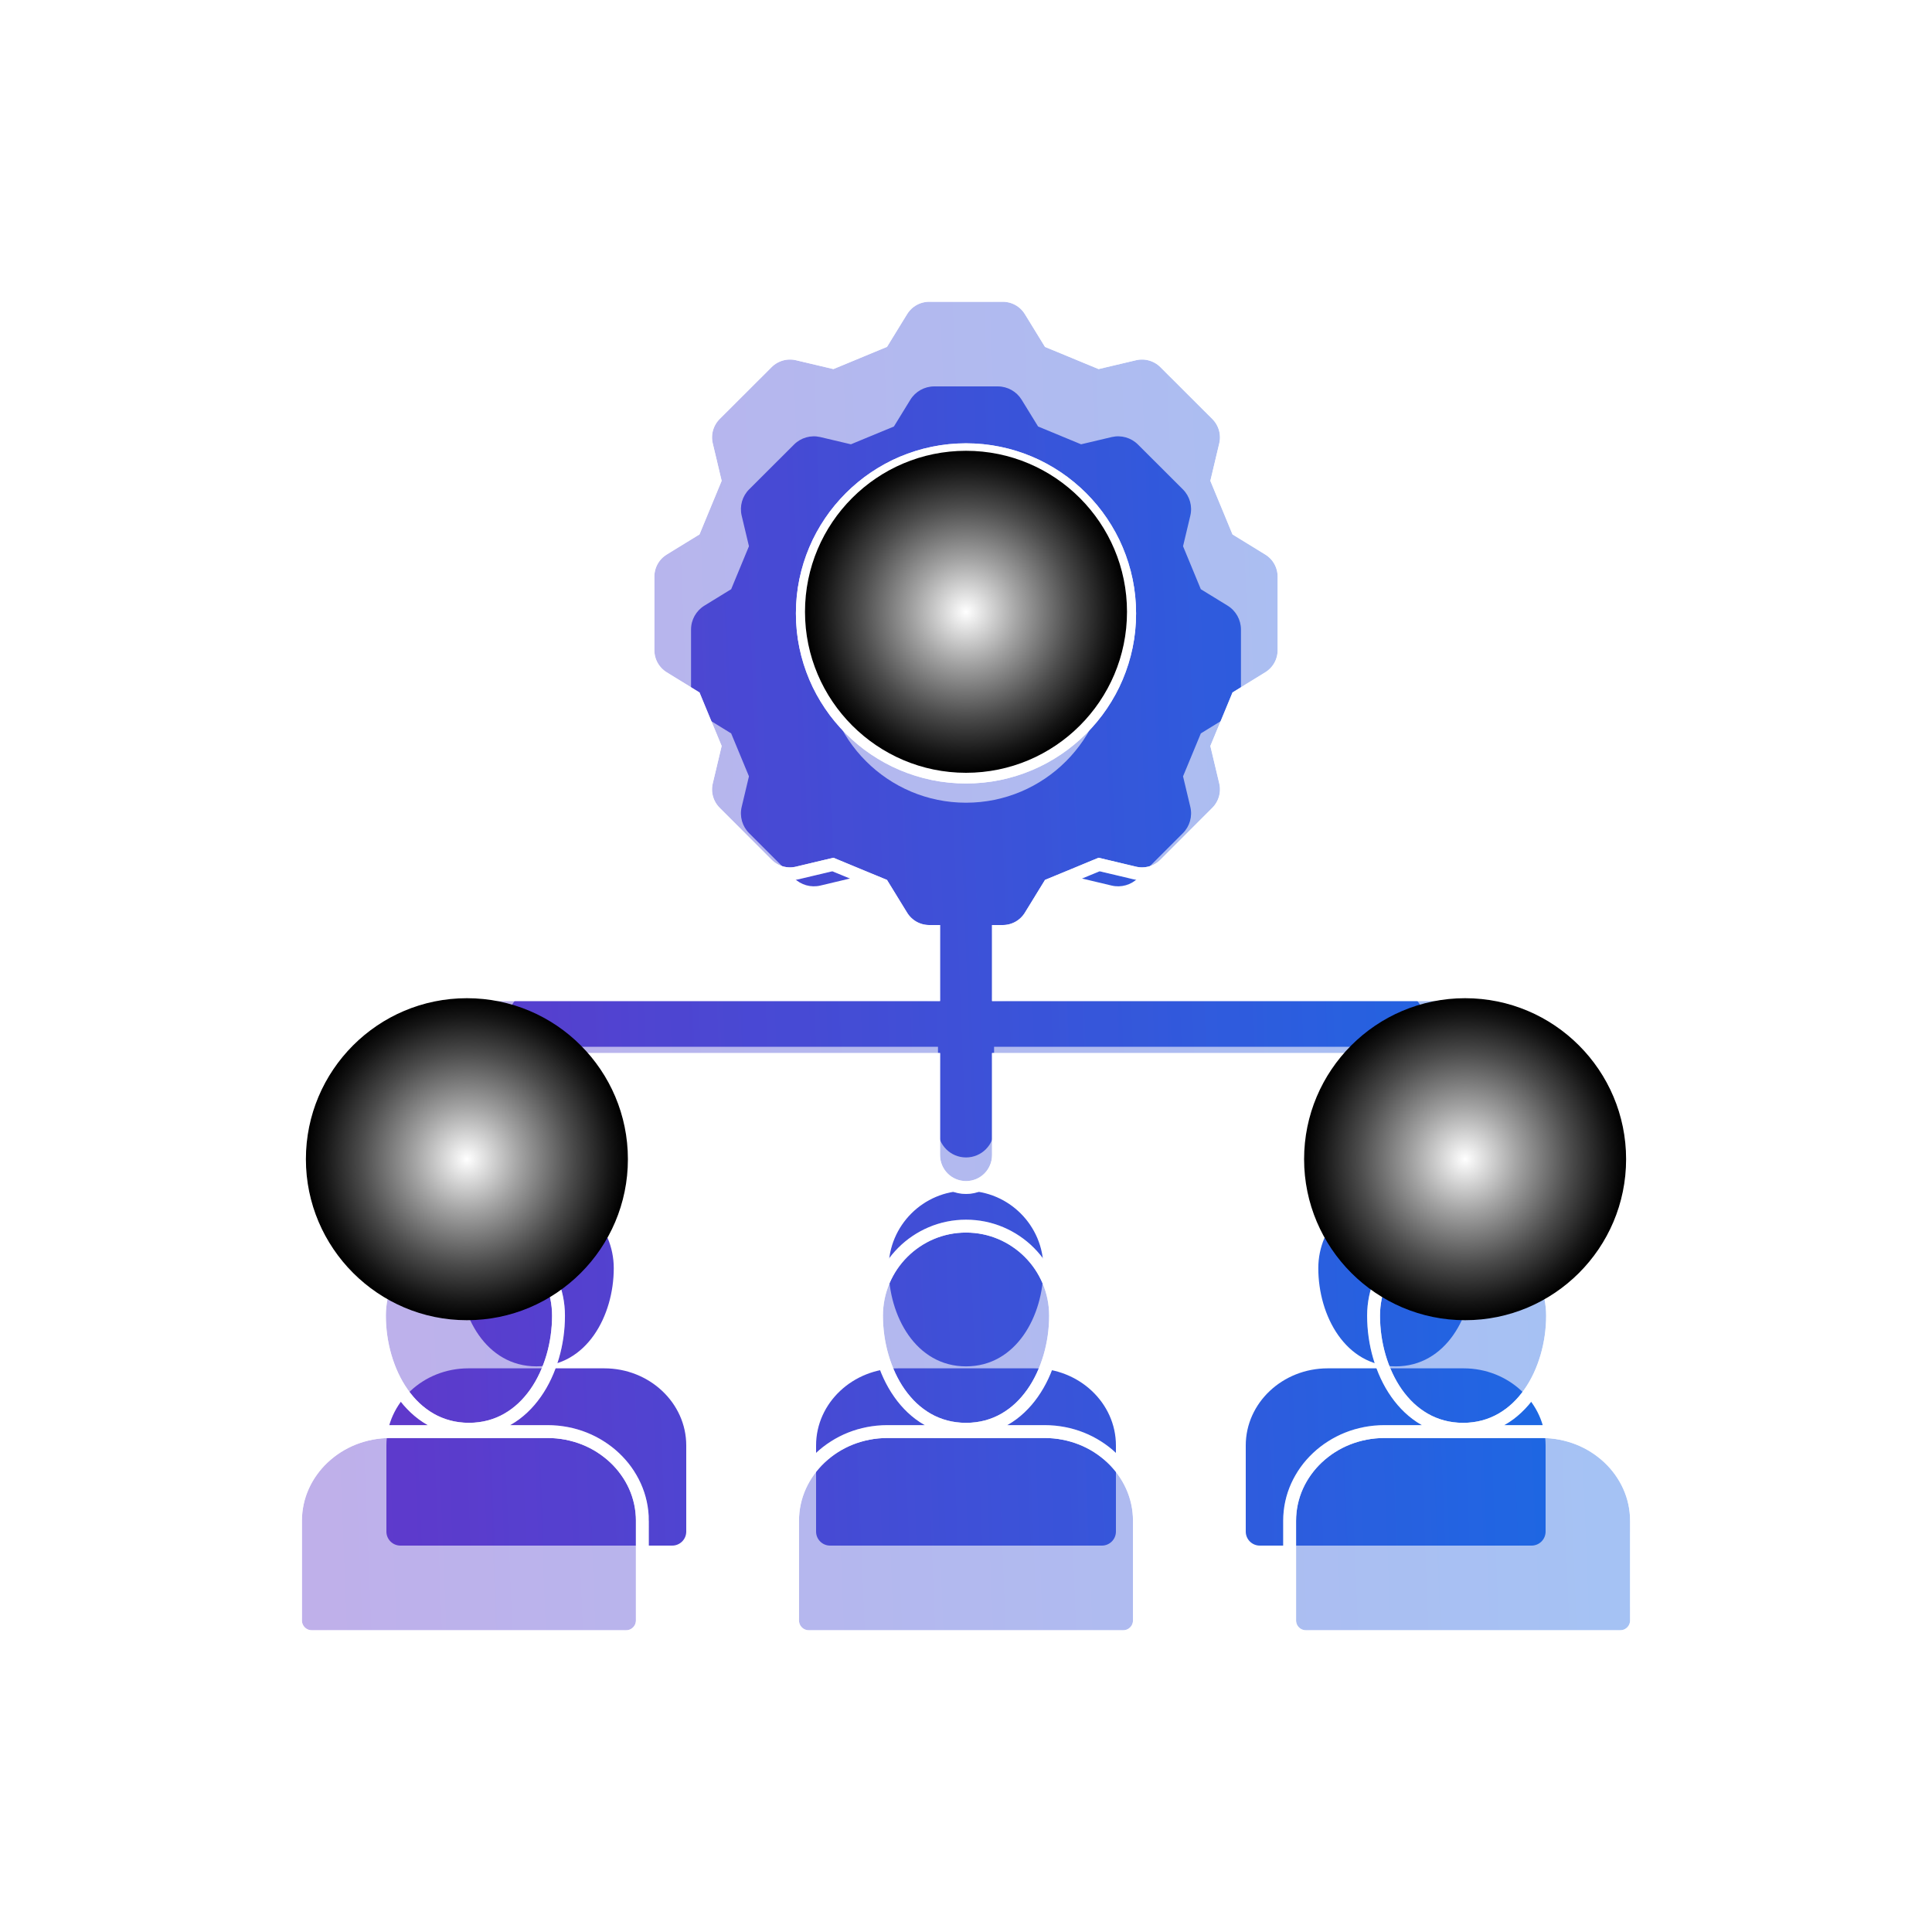 <svg width="120" height="120" viewBox="0 0 120 120" fill="none" xmlns="http://www.w3.org/2000/svg">
<g clip-path="url(#clip0_7229_61471)">
<g filter="url(#filter0_f_7229_61471)">
<path d="M33.314 71.891C34.276 71.891 35.056 71.111 35.056 70.149V65.019H58.26V70.149C58.26 71.111 59.04 71.891 60.002 71.891C60.964 71.891 61.744 71.111 61.744 70.149V65.019H84.948V70.149C84.948 71.111 85.728 71.891 86.69 71.891C87.652 71.891 88.432 71.111 88.432 70.149V63.278C88.432 62.316 87.652 61.536 86.69 61.536H61.744V58.147H61.972C62.578 58.147 63.14 57.833 63.457 57.317L64.478 55.656L67.147 54.552L69.046 55.004C69.635 55.143 70.254 54.968 70.681 54.541L73.47 51.752C73.898 51.325 74.073 50.706 73.933 50.118L73.481 48.22L74.586 45.553L76.249 44.529C76.764 44.212 77.078 43.65 77.078 43.046V39.102C77.078 38.496 76.763 37.934 76.247 37.617L74.585 36.597L73.481 33.928L73.933 32.029C74.073 31.441 73.898 30.821 73.469 30.394L70.68 27.61C70.253 27.183 69.636 27.009 69.049 27.147L67.149 27.596L64.478 26.491L63.457 24.83C63.14 24.314 62.578 24 61.972 24H58.028C57.422 24 56.86 24.314 56.543 24.83L55.522 26.491L52.851 27.596L50.951 27.147C50.364 27.009 49.747 27.183 49.32 27.61L46.531 30.394C46.102 30.821 45.927 31.441 46.067 32.029L46.519 33.928L45.414 36.597L43.753 37.617C43.237 37.934 42.922 38.496 42.922 39.101V43.046C42.922 43.65 43.236 44.211 43.751 44.529L45.414 45.553L46.519 48.219L46.067 50.118C45.927 50.706 46.102 51.325 46.53 51.752L49.319 54.541C49.746 54.968 50.365 55.143 50.954 55.004L52.853 54.552L55.522 55.656L56.543 57.317C56.86 57.833 57.422 58.147 58.028 58.147H58.26V61.536H33.314C32.352 61.536 31.572 62.315 31.572 63.277V70.149C31.572 71.111 32.352 71.891 33.314 71.891V71.891ZM51.214 41.076C51.214 36.231 55.156 32.289 60.002 32.289C64.848 32.289 68.786 36.231 68.786 41.076C68.786 45.921 64.846 49.858 60.002 49.858C55.158 49.858 51.214 45.918 51.214 41.076ZM60.002 46.375C57.077 46.375 54.697 43.998 54.697 41.076C54.697 38.154 57.077 35.773 60.002 35.773C62.927 35.773 65.302 38.151 65.302 41.076C65.302 44 62.924 46.375 60.002 46.375ZM28.506 78.77C28.506 76.12 30.663 73.963 33.314 73.963C35.965 73.963 38.122 76.119 38.122 78.77C38.122 81.726 36.437 84.867 33.314 84.867C30.191 84.867 28.506 81.726 28.506 78.77ZM42.624 89.78V95.129C42.624 95.61 42.234 96 41.753 96H24.871C24.39 96 24 95.61 24 95.129V89.78C24 87.139 26.284 84.99 29.09 84.99H37.534C40.34 84.99 42.624 87.139 42.624 89.78H42.624ZM60.002 73.963C62.653 73.963 64.81 76.12 64.81 78.77C64.81 81.726 63.125 84.868 60.002 84.868C56.879 84.868 55.194 81.726 55.194 78.77C55.194 76.12 57.351 73.963 60.002 73.963ZM69.312 89.78V95.129C69.312 95.61 68.922 96 68.441 96H51.559C51.078 96 50.688 95.61 50.688 95.129V89.78C50.688 87.139 52.971 84.99 55.778 84.99H64.221C67.028 84.99 69.312 87.139 69.312 89.78H69.312ZM86.69 73.963C89.339 73.963 91.493 76.12 91.493 78.77C91.493 81.726 89.81 84.868 86.69 84.868C83.57 84.868 81.882 81.726 81.882 78.77C81.882 76.12 84.039 73.963 86.69 73.963ZM96 89.78V95.129C96 95.61 95.61 96 95.129 96H78.247C77.766 96 77.376 95.61 77.376 95.129V89.78C77.376 87.139 79.659 84.99 82.466 84.99H90.909C93.716 84.99 96 87.139 96 89.78H96Z" fill="url(#paint0_linear_7229_61471)"/>
</g>
<path opacity="0.4" d="M29.128 73.759C30.241 73.759 31.144 72.857 31.144 71.744V65.808H57.987V71.744C57.987 72.857 58.89 73.759 60.002 73.759C61.115 73.759 62.018 72.857 62.018 71.744V65.808H88.861V71.744C88.861 72.857 89.764 73.759 90.876 73.759C91.99 73.759 92.892 72.857 92.892 71.744V63.792C92.892 62.679 91.99 61.777 90.876 61.777H62.018V57.856H62.282C62.983 57.856 63.633 57.492 63.999 56.895L65.18 54.973L68.268 53.696L70.465 54.218C71.146 54.38 71.862 54.178 72.357 53.683L75.583 50.456C76.078 49.962 76.281 49.246 76.119 48.565L75.596 46.369L76.874 43.283L78.798 42.098C79.394 41.731 79.756 41.081 79.756 40.382V35.818C79.756 35.118 79.392 34.467 78.796 34.101L76.873 32.92L75.596 29.832L76.119 27.635C76.281 26.953 76.078 26.237 75.582 25.742L72.356 22.521C71.862 22.027 71.148 21.825 70.468 21.985L68.27 22.505L65.18 21.227L63.999 19.304C63.633 18.707 62.983 18.344 62.282 18.344H57.718C57.018 18.344 56.367 18.707 56.001 19.304L54.82 21.226L51.73 22.505L49.532 21.985C48.852 21.825 48.139 22.027 47.645 22.52L44.418 25.742C43.923 26.237 43.719 26.953 43.882 27.635L44.404 29.831L43.127 32.92L41.205 34.101C40.608 34.467 40.244 35.117 40.244 35.818V40.382C40.244 41.081 40.606 41.731 41.202 42.098L43.127 43.283L44.404 46.368L43.882 48.565C43.72 49.246 43.922 49.962 44.417 50.456L47.643 53.683C48.138 54.178 48.854 54.38 49.535 54.218L51.732 53.696L54.82 54.973L56.001 56.895C56.368 57.492 57.018 57.856 57.718 57.856H57.987V61.777H29.128C28.016 61.777 27.113 62.679 27.113 63.792V71.743C27.113 72.856 28.016 73.759 29.128 73.759V73.759ZM49.835 38.102C49.835 32.496 54.396 27.935 60.002 27.935C65.609 27.935 70.164 32.496 70.164 38.102C70.164 43.708 65.606 48.264 60.002 48.264C54.399 48.264 49.835 43.706 49.835 38.102ZM60.002 44.234C56.619 44.234 53.866 41.483 53.866 38.102C53.866 34.721 56.619 31.966 60.002 31.966C63.386 31.966 66.134 34.719 66.134 38.102C66.134 41.486 63.383 44.234 60.002 44.234ZM23.567 81.719C23.567 78.652 26.062 76.157 29.128 76.157C32.196 76.157 34.69 78.652 34.69 81.719C34.69 85.139 32.741 88.774 29.128 88.774C25.516 88.774 23.567 85.139 23.567 81.719ZM39.898 94.459V100.648C39.898 101.205 39.447 101.656 38.891 101.656H19.361C18.805 101.656 18.354 101.205 18.354 100.648V94.459C18.354 91.403 20.995 88.917 24.242 88.917H34.01C37.257 88.917 39.899 91.403 39.899 94.459H39.898ZM60.002 76.157C63.069 76.157 65.564 78.652 65.564 81.719C65.564 85.139 63.615 88.775 60.002 88.775C56.39 88.775 54.441 85.139 54.441 81.719C54.441 78.652 56.936 76.157 60.002 76.157ZM70.772 94.459V100.648C70.772 101.205 70.321 101.656 69.765 101.656H50.235C49.678 101.656 49.227 101.205 49.227 100.648V94.459C49.227 91.403 51.869 88.917 55.116 88.917H64.883C68.131 88.917 70.772 91.403 70.772 94.459H70.772ZM90.876 76.157C93.941 76.157 96.433 78.652 96.433 81.719C96.433 85.139 94.486 88.775 90.876 88.775C87.267 88.775 85.315 85.139 85.315 81.719C85.315 78.652 87.81 76.157 90.876 76.157ZM101.647 94.459V100.648C101.647 101.205 101.195 101.656 100.639 101.656H81.109C80.552 101.656 80.101 101.205 80.101 100.648V94.459C80.101 91.403 82.743 88.917 85.99 88.917H95.758C99.005 88.917 101.647 91.403 101.647 94.459H101.647Z" fill="url(#paint1_linear_7229_61471)"/>
<g style="mix-blend-mode:overlay">
<path d="M29.128 73.759C30.241 73.759 31.144 72.857 31.144 71.744V65.808H57.987V71.744C57.987 72.857 58.89 73.759 60.002 73.759C61.115 73.759 62.018 72.857 62.018 71.744V65.808H88.861V71.744C88.861 72.857 89.764 73.759 90.876 73.759C91.99 73.759 92.892 72.857 92.892 71.744V63.792C92.892 62.679 91.99 61.777 90.876 61.777H62.018V57.856H62.282C62.983 57.856 63.633 57.492 63.999 56.895L65.18 54.973L68.268 53.696L70.465 54.218C71.146 54.38 71.862 54.178 72.357 53.683L75.583 50.456C76.078 49.962 76.281 49.246 76.119 48.565L75.596 46.369L76.874 43.283L78.798 42.098C79.394 41.731 79.756 41.081 79.756 40.382V35.818C79.756 35.118 79.392 34.467 78.796 34.101L76.873 32.92L75.596 29.832L76.119 27.635C76.281 26.953 76.078 26.237 75.582 25.742L72.356 22.521C71.862 22.027 71.148 21.825 70.468 21.985L68.27 22.505L65.18 21.227L63.999 19.304C63.633 18.707 62.983 18.344 62.282 18.344H57.718C57.018 18.344 56.367 18.707 56.001 19.304L54.82 21.226L51.73 22.505L49.532 21.985C48.852 21.825 48.139 22.027 47.645 22.52L44.418 25.742C43.923 26.237 43.719 26.953 43.882 27.635L44.404 29.831L43.127 32.92L41.205 34.101C40.608 34.467 40.244 35.117 40.244 35.818V40.382C40.244 41.081 40.606 41.731 41.202 42.098L43.127 43.283L44.404 46.368L43.882 48.565C43.72 49.246 43.922 49.962 44.417 50.456L47.643 53.683C48.138 54.178 48.854 54.38 49.535 54.218L51.732 53.696L54.82 54.973L56.001 56.895C56.368 57.492 57.018 57.856 57.718 57.856H57.987V61.777H29.128C28.016 61.777 27.113 62.679 27.113 63.792V71.743C27.113 72.856 28.016 73.759 29.128 73.759V73.759ZM49.835 38.102C49.835 32.496 54.396 27.935 60.002 27.935C65.609 27.935 70.164 32.496 70.164 38.102C70.164 43.708 65.606 48.264 60.002 48.264C54.399 48.264 49.835 43.706 49.835 38.102ZM60.002 44.234C56.619 44.234 53.866 41.483 53.866 38.102C53.866 34.721 56.619 31.966 60.002 31.966C63.386 31.966 66.134 34.719 66.134 38.102C66.134 41.486 63.383 44.234 60.002 44.234ZM23.567 81.719C23.567 78.652 26.062 76.157 29.128 76.157C32.196 76.157 34.69 78.652 34.69 81.719C34.69 85.139 32.741 88.774 29.128 88.774C25.516 88.774 23.567 85.139 23.567 81.719ZM39.898 94.459V100.648C39.898 101.205 39.447 101.656 38.891 101.656H19.361C18.805 101.656 18.354 101.205 18.354 100.648V94.459C18.354 91.403 20.995 88.917 24.242 88.917H34.01C37.257 88.917 39.899 91.403 39.899 94.459H39.898ZM60.002 76.157C63.069 76.157 65.564 78.652 65.564 81.719C65.564 85.139 63.615 88.775 60.002 88.775C56.39 88.775 54.441 85.139 54.441 81.719C54.441 78.652 56.936 76.157 60.002 76.157ZM70.772 94.459V100.648C70.772 101.205 70.321 101.656 69.765 101.656H50.235C49.678 101.656 49.227 101.205 49.227 100.648V94.459C49.227 91.403 51.869 88.917 55.116 88.917H64.883C68.131 88.917 70.772 91.403 70.772 94.459H70.772ZM90.876 76.157C93.941 76.157 96.433 78.652 96.433 81.719C96.433 85.139 94.486 88.775 90.876 88.775C87.267 88.775 85.315 85.139 85.315 81.719C85.315 78.652 87.81 76.157 90.876 76.157ZM101.647 94.459V100.648C101.647 101.205 101.195 101.656 100.639 101.656H81.109C80.552 101.656 80.101 101.205 80.101 100.648V94.459C80.101 91.403 82.743 88.917 85.99 88.917H95.758C99.005 88.917 101.647 91.403 101.647 94.459H101.647Z" stroke="white" stroke-width="0.8"/>
</g>
<g style="mix-blend-mode:overlay">
<mask id="path-4-inside-1_7229_61471" fill="white">
<path d="M29.128 73.759C30.241 73.759 31.144 72.857 31.144 71.744V65.808H57.987V71.744C57.987 72.857 58.89 73.759 60.002 73.759C61.115 73.759 62.018 72.857 62.018 71.744V65.808H88.861V71.744C88.861 72.857 89.764 73.759 90.876 73.759C91.99 73.759 92.892 72.857 92.892 71.744V63.792C92.892 62.679 91.99 61.777 90.876 61.777H62.018V57.856H62.282C62.983 57.856 63.633 57.492 63.999 56.895L65.18 54.973L68.268 53.696L70.465 54.218C71.146 54.38 71.862 54.178 72.357 53.683L75.583 50.456C76.078 49.962 76.281 49.246 76.119 48.565L75.596 46.369L76.874 43.283L78.798 42.098C79.394 41.731 79.756 41.081 79.756 40.382V35.818C79.756 35.118 79.392 34.467 78.796 34.101L76.873 32.92L75.596 29.832L76.119 27.635C76.281 26.953 76.078 26.237 75.582 25.742L72.356 22.521C71.862 22.027 71.148 21.825 70.468 21.985L68.27 22.505L65.18 21.227L63.999 19.304C63.633 18.707 62.983 18.344 62.282 18.344H57.718C57.018 18.344 56.367 18.707 56.001 19.304L54.82 21.226L51.73 22.505L49.532 21.985C48.852 21.825 48.139 22.027 47.645 22.52L44.418 25.742C43.923 26.237 43.719 26.953 43.882 27.635L44.404 29.831L43.127 32.92L41.205 34.101C40.608 34.467 40.244 35.117 40.244 35.818V40.382C40.244 41.081 40.606 41.731 41.202 42.098L43.127 43.283L44.404 46.368L43.882 48.565C43.72 49.246 43.922 49.962 44.417 50.456L47.643 53.683C48.138 54.178 48.854 54.38 49.535 54.218L51.732 53.696L54.82 54.973L56.001 56.895C56.368 57.492 57.018 57.856 57.718 57.856H57.987V61.777H29.128C28.016 61.777 27.113 62.679 27.113 63.792V71.743C27.113 72.856 28.016 73.759 29.128 73.759V73.759ZM49.835 38.102C49.835 32.496 54.396 27.935 60.002 27.935C65.609 27.935 70.164 32.496 70.164 38.102C70.164 43.708 65.606 48.264 60.002 48.264C54.399 48.264 49.835 43.706 49.835 38.102ZM60.002 44.234C56.619 44.234 53.866 41.483 53.866 38.102C53.866 34.721 56.619 31.966 60.002 31.966C63.386 31.966 66.134 34.719 66.134 38.102C66.134 41.486 63.383 44.234 60.002 44.234ZM23.567 81.719C23.567 78.652 26.062 76.157 29.128 76.157C32.196 76.157 34.69 78.652 34.69 81.719C34.69 85.139 32.741 88.774 29.128 88.774C25.516 88.774 23.567 85.139 23.567 81.719ZM39.898 94.459V100.648C39.898 101.205 39.447 101.656 38.891 101.656H19.361C18.805 101.656 18.354 101.205 18.354 100.648V94.459C18.354 91.403 20.995 88.917 24.242 88.917H34.01C37.257 88.917 39.899 91.403 39.899 94.459H39.898ZM60.002 76.157C63.069 76.157 65.564 78.652 65.564 81.719C65.564 85.139 63.615 88.775 60.002 88.775C56.39 88.775 54.441 85.139 54.441 81.719C54.441 78.652 56.936 76.157 60.002 76.157ZM70.772 94.459V100.648C70.772 101.205 70.321 101.656 69.765 101.656H50.235C49.678 101.656 49.227 101.205 49.227 100.648V94.459C49.227 91.403 51.869 88.917 55.116 88.917H64.883C68.131 88.917 70.772 91.403 70.772 94.459H70.772ZM90.876 76.157C93.941 76.157 96.433 78.652 96.433 81.719C96.433 85.139 94.486 88.775 90.876 88.775C87.267 88.775 85.315 85.139 85.315 81.719C85.315 78.652 87.81 76.157 90.876 76.157ZM101.647 94.459V100.648C101.647 101.205 101.195 101.656 100.639 101.656H81.109C80.552 101.656 80.101 101.205 80.101 100.648V94.459C80.101 91.403 82.743 88.917 85.99 88.917H95.758C99.005 88.917 101.647 91.403 101.647 94.459H101.647Z"/>
</mask>
<path d="M29.128 73.759C30.241 73.759 31.144 72.857 31.144 71.744V65.808H57.987V71.744C57.987 72.857 58.89 73.759 60.002 73.759C61.115 73.759 62.018 72.857 62.018 71.744V65.808H88.861V71.744C88.861 72.857 89.764 73.759 90.876 73.759C91.99 73.759 92.892 72.857 92.892 71.744V63.792C92.892 62.679 91.99 61.777 90.876 61.777H62.018V57.856H62.282C62.983 57.856 63.633 57.492 63.999 56.895L65.18 54.973L68.268 53.696L70.465 54.218C71.146 54.38 71.862 54.178 72.357 53.683L75.583 50.456C76.078 49.962 76.281 49.246 76.119 48.565L75.596 46.369L76.874 43.283L78.798 42.098C79.394 41.731 79.756 41.081 79.756 40.382V35.818C79.756 35.118 79.392 34.467 78.796 34.101L76.873 32.92L75.596 29.832L76.119 27.635C76.281 26.953 76.078 26.237 75.582 25.742L72.356 22.521C71.862 22.027 71.148 21.825 70.468 21.985L68.27 22.505L65.18 21.227L63.999 19.304C63.633 18.707 62.983 18.344 62.282 18.344H57.718C57.018 18.344 56.367 18.707 56.001 19.304L54.82 21.226L51.73 22.505L49.532 21.985C48.852 21.825 48.139 22.027 47.645 22.52L44.418 25.742C43.923 26.237 43.719 26.953 43.882 27.635L44.404 29.831L43.127 32.92L41.205 34.101C40.608 34.467 40.244 35.117 40.244 35.818V40.382C40.244 41.081 40.606 41.731 41.202 42.098L43.127 43.283L44.404 46.368L43.882 48.565C43.72 49.246 43.922 49.962 44.417 50.456L47.643 53.683C48.138 54.178 48.854 54.38 49.535 54.218L51.732 53.696L54.82 54.973L56.001 56.895C56.368 57.492 57.018 57.856 57.718 57.856H57.987V61.777H29.128C28.016 61.777 27.113 62.679 27.113 63.792V71.743C27.113 72.856 28.016 73.759 29.128 73.759V73.759ZM49.835 38.102C49.835 32.496 54.396 27.935 60.002 27.935C65.609 27.935 70.164 32.496 70.164 38.102C70.164 43.708 65.606 48.264 60.002 48.264C54.399 48.264 49.835 43.706 49.835 38.102ZM60.002 44.234C56.619 44.234 53.866 41.483 53.866 38.102C53.866 34.721 56.619 31.966 60.002 31.966C63.386 31.966 66.134 34.719 66.134 38.102C66.134 41.486 63.383 44.234 60.002 44.234ZM23.567 81.719C23.567 78.652 26.062 76.157 29.128 76.157C32.196 76.157 34.69 78.652 34.69 81.719C34.69 85.139 32.741 88.774 29.128 88.774C25.516 88.774 23.567 85.139 23.567 81.719ZM39.898 94.459V100.648C39.898 101.205 39.447 101.656 38.891 101.656H19.361C18.805 101.656 18.354 101.205 18.354 100.648V94.459C18.354 91.403 20.995 88.917 24.242 88.917H34.01C37.257 88.917 39.899 91.403 39.899 94.459H39.898ZM60.002 76.157C63.069 76.157 65.564 78.652 65.564 81.719C65.564 85.139 63.615 88.775 60.002 88.775C56.39 88.775 54.441 85.139 54.441 81.719C54.441 78.652 56.936 76.157 60.002 76.157ZM70.772 94.459V100.648C70.772 101.205 70.321 101.656 69.765 101.656H50.235C49.678 101.656 49.227 101.205 49.227 100.648V94.459C49.227 91.403 51.869 88.917 55.116 88.917H64.883C68.131 88.917 70.772 91.403 70.772 94.459H70.772ZM90.876 76.157C93.941 76.157 96.433 78.652 96.433 81.719C96.433 85.139 94.486 88.775 90.876 88.775C87.267 88.775 85.315 85.139 85.315 81.719C85.315 78.652 87.81 76.157 90.876 76.157ZM101.647 94.459V100.648C101.647 101.205 101.195 101.656 100.639 101.656H81.109C80.552 101.656 80.101 101.205 80.101 100.648V94.459C80.101 91.403 82.743 88.917 85.99 88.917H95.758C99.005 88.917 101.647 91.403 101.647 94.459H101.647Z" stroke="white" stroke-width="0.8" mask="url(#path-4-inside-1_7229_61471)"/>
</g>
<g style="mix-blend-mode:overlay">
<mask id="path-5-outside-2_7229_61471" maskUnits="userSpaceOnUse" x="17.354" y="17.344" width="85" height="85" fill="black">
<rect fill="white" x="17.354" y="17.344" width="85" height="85"/>
<path d="M29.128 73.759C30.241 73.759 31.144 72.857 31.144 71.744V65.808H57.987V71.744C57.987 72.857 58.89 73.759 60.002 73.759C61.115 73.759 62.018 72.857 62.018 71.744V65.808H88.861V71.744C88.861 72.857 89.764 73.759 90.876 73.759C91.99 73.759 92.892 72.857 92.892 71.744V63.792C92.892 62.679 91.99 61.777 90.876 61.777H62.018V57.856H62.282C62.983 57.856 63.633 57.492 63.999 56.895L65.18 54.973L68.268 53.696L70.465 54.218C71.146 54.38 71.862 54.178 72.357 53.683L75.583 50.456C76.078 49.962 76.281 49.246 76.119 48.565L75.596 46.369L76.874 43.283L78.798 42.098C79.394 41.731 79.756 41.081 79.756 40.382V35.818C79.756 35.118 79.392 34.467 78.796 34.101L76.873 32.92L75.596 29.832L76.119 27.635C76.281 26.953 76.078 26.237 75.582 25.742L72.356 22.521C71.862 22.027 71.148 21.825 70.468 21.985L68.27 22.505L65.18 21.227L63.999 19.304C63.633 18.707 62.983 18.344 62.282 18.344H57.718C57.018 18.344 56.367 18.707 56.001 19.304L54.82 21.226L51.73 22.505L49.532 21.985C48.852 21.825 48.139 22.027 47.645 22.52L44.418 25.742C43.923 26.237 43.719 26.953 43.882 27.635L44.404 29.831L43.127 32.92L41.205 34.101C40.608 34.467 40.244 35.117 40.244 35.818V40.382C40.244 41.081 40.606 41.731 41.202 42.098L43.127 43.283L44.404 46.368L43.882 48.565C43.72 49.246 43.922 49.962 44.417 50.456L47.643 53.683C48.138 54.178 48.854 54.38 49.535 54.218L51.732 53.696L54.82 54.973L56.001 56.895C56.368 57.492 57.018 57.856 57.718 57.856H57.987V61.777H29.128C28.016 61.777 27.113 62.679 27.113 63.792V71.743C27.113 72.856 28.016 73.759 29.128 73.759V73.759ZM49.835 38.102C49.835 32.496 54.396 27.935 60.002 27.935C65.609 27.935 70.164 32.496 70.164 38.102C70.164 43.708 65.606 48.264 60.002 48.264C54.399 48.264 49.835 43.706 49.835 38.102ZM60.002 44.234C56.619 44.234 53.866 41.483 53.866 38.102C53.866 34.721 56.619 31.966 60.002 31.966C63.386 31.966 66.134 34.719 66.134 38.102C66.134 41.486 63.383 44.234 60.002 44.234ZM23.567 81.719C23.567 78.652 26.062 76.157 29.128 76.157C32.196 76.157 34.69 78.652 34.69 81.719C34.69 85.139 32.741 88.774 29.128 88.774C25.516 88.774 23.567 85.139 23.567 81.719ZM39.898 94.459V100.648C39.898 101.205 39.447 101.656 38.891 101.656H19.361C18.805 101.656 18.354 101.205 18.354 100.648V94.459C18.354 91.403 20.995 88.917 24.242 88.917H34.01C37.257 88.917 39.899 91.403 39.899 94.459H39.898ZM60.002 76.157C63.069 76.157 65.564 78.652 65.564 81.719C65.564 85.139 63.615 88.775 60.002 88.775C56.39 88.775 54.441 85.139 54.441 81.719C54.441 78.652 56.936 76.157 60.002 76.157ZM70.772 94.459V100.648C70.772 101.205 70.321 101.656 69.765 101.656H50.235C49.678 101.656 49.227 101.205 49.227 100.648V94.459C49.227 91.403 51.869 88.917 55.116 88.917H64.883C68.131 88.917 70.772 91.403 70.772 94.459H70.772ZM90.876 76.157C93.941 76.157 96.433 78.652 96.433 81.719C96.433 85.139 94.486 88.775 90.876 88.775C87.267 88.775 85.315 85.139 85.315 81.719C85.315 78.652 87.81 76.157 90.876 76.157ZM101.647 94.459V100.648C101.647 101.205 101.195 101.656 100.639 101.656H81.109C80.552 101.656 80.101 101.205 80.101 100.648V94.459C80.101 91.403 82.743 88.917 85.99 88.917H95.758C99.005 88.917 101.647 91.403 101.647 94.459H101.647Z"/>
</mask>
<path d="M29.128 73.759C30.241 73.759 31.144 72.857 31.144 71.744V65.808H57.987V71.744C57.987 72.857 58.89 73.759 60.002 73.759C61.115 73.759 62.018 72.857 62.018 71.744V65.808H88.861V71.744C88.861 72.857 89.764 73.759 90.876 73.759C91.99 73.759 92.892 72.857 92.892 71.744V63.792C92.892 62.679 91.99 61.777 90.876 61.777H62.018V57.856H62.282C62.983 57.856 63.633 57.492 63.999 56.895L65.18 54.973L68.268 53.696L70.465 54.218C71.146 54.38 71.862 54.178 72.357 53.683L75.583 50.456C76.078 49.962 76.281 49.246 76.119 48.565L75.596 46.369L76.874 43.283L78.798 42.098C79.394 41.731 79.756 41.081 79.756 40.382V35.818C79.756 35.118 79.392 34.467 78.796 34.101L76.873 32.92L75.596 29.832L76.119 27.635C76.281 26.953 76.078 26.237 75.582 25.742L72.356 22.521C71.862 22.027 71.148 21.825 70.468 21.985L68.27 22.505L65.18 21.227L63.999 19.304C63.633 18.707 62.983 18.344 62.282 18.344H57.718C57.018 18.344 56.367 18.707 56.001 19.304L54.82 21.226L51.73 22.505L49.532 21.985C48.852 21.825 48.139 22.027 47.645 22.52L44.418 25.742C43.923 26.237 43.719 26.953 43.882 27.635L44.404 29.831L43.127 32.92L41.205 34.101C40.608 34.467 40.244 35.117 40.244 35.818V40.382C40.244 41.081 40.606 41.731 41.202 42.098L43.127 43.283L44.404 46.368L43.882 48.565C43.72 49.246 43.922 49.962 44.417 50.456L47.643 53.683C48.138 54.178 48.854 54.38 49.535 54.218L51.732 53.696L54.82 54.973L56.001 56.895C56.368 57.492 57.018 57.856 57.718 57.856H57.987V61.777H29.128C28.016 61.777 27.113 62.679 27.113 63.792V71.743C27.113 72.856 28.016 73.759 29.128 73.759V73.759ZM49.835 38.102C49.835 32.496 54.396 27.935 60.002 27.935C65.609 27.935 70.164 32.496 70.164 38.102C70.164 43.708 65.606 48.264 60.002 48.264C54.399 48.264 49.835 43.706 49.835 38.102ZM60.002 44.234C56.619 44.234 53.866 41.483 53.866 38.102C53.866 34.721 56.619 31.966 60.002 31.966C63.386 31.966 66.134 34.719 66.134 38.102C66.134 41.486 63.383 44.234 60.002 44.234ZM23.567 81.719C23.567 78.652 26.062 76.157 29.128 76.157C32.196 76.157 34.69 78.652 34.69 81.719C34.69 85.139 32.741 88.774 29.128 88.774C25.516 88.774 23.567 85.139 23.567 81.719ZM39.898 94.459V100.648C39.898 101.205 39.447 101.656 38.891 101.656H19.361C18.805 101.656 18.354 101.205 18.354 100.648V94.459C18.354 91.403 20.995 88.917 24.242 88.917H34.01C37.257 88.917 39.899 91.403 39.899 94.459H39.898ZM60.002 76.157C63.069 76.157 65.564 78.652 65.564 81.719C65.564 85.139 63.615 88.775 60.002 88.775C56.39 88.775 54.441 85.139 54.441 81.719C54.441 78.652 56.936 76.157 60.002 76.157ZM70.772 94.459V100.648C70.772 101.205 70.321 101.656 69.765 101.656H50.235C49.678 101.656 49.227 101.205 49.227 100.648V94.459C49.227 91.403 51.869 88.917 55.116 88.917H64.883C68.131 88.917 70.772 91.403 70.772 94.459H70.772ZM90.876 76.157C93.941 76.157 96.433 78.652 96.433 81.719C96.433 85.139 94.486 88.775 90.876 88.775C87.267 88.775 85.315 85.139 85.315 81.719C85.315 78.652 87.81 76.157 90.876 76.157ZM101.647 94.459V100.648C101.647 101.205 101.195 101.656 100.639 101.656H81.109C80.552 101.656 80.101 101.205 80.101 100.648V94.459C80.101 91.403 82.743 88.917 85.99 88.917H95.758C99.005 88.917 101.647 91.403 101.647 94.459H101.647Z" stroke="white" stroke-width="0.4" mask="url(#path-5-outside-2_7229_61471)"/>
</g>
<path style="mix-blend-mode:color-dodge" d="M70 38C70 43.53 65.508 48 60 48C54.492 48 50 43.508 50 38C50 32.492 54.47 28 60 28C65.53 28 70 32.492 70 38Z" fill="url(#paint2_radial_7229_61471)"/>
<path style="mix-blend-mode:color-dodge" d="M39 72C39 77.53 34.508 82 29 82C23.491 82 19 77.508 19 72C19 66.492 23.47 62 29 62C34.53 62 39 66.492 39 72Z" fill="url(#paint3_radial_7229_61471)"/>
<path style="mix-blend-mode:color-dodge" d="M101 72C101 77.53 96.508 82 91 82C85.492 82 81 77.508 81 72C81 66.492 85.47 62 91 62C96.53 62 101 66.492 101 72Z" fill="url(#paint4_radial_7229_61471)"/>
</g>
<defs>
<filter id="filter0_f_7229_61471" x="-4" y="-4" width="128" height="128" filterUnits="userSpaceOnUse" color-interpolation-filters="sRGB">
<feFlood flood-opacity="0" result="BackgroundImageFix"/>
<feBlend mode="normal" in="SourceGraphic" in2="BackgroundImageFix" result="shape"/>
<feGaussianBlur stdDeviation="14" result="effect1_foregroundBlur_7229_61471"/>
</filter>
<linearGradient id="paint0_linear_7229_61471" x1="123.235" y1="5.419" x2="21.98" y2="9.466" gradientUnits="userSpaceOnUse">
<stop stop-color="#007CEE"/>
<stop offset="1" stop-color="#5F39CB"/>
</linearGradient>
<linearGradient id="paint1_linear_7229_61471" x1="133.153" y1="-3.156" x2="16.017" y2="1.524" gradientUnits="userSpaceOnUse">
<stop stop-color="#007CEE"/>
<stop offset="1" stop-color="#5F39CB"/>
</linearGradient>
<radialGradient id="paint2_radial_7229_61471" cx="0" cy="0" r="1" gradientUnits="userSpaceOnUse" gradientTransform="translate(60 38) scale(10)">
<stop stop-color="white"/>
<stop offset="0.33" stop-color="#A2A2A2"/>
<stop offset="0.66" stop-color="#4B4B4B"/>
<stop offset="0.89" stop-color="#151515"/>
<stop offset="1"/>
</radialGradient>
<radialGradient id="paint3_radial_7229_61471" cx="0" cy="0" r="1" gradientUnits="userSpaceOnUse" gradientTransform="translate(29 72) scale(10)">
<stop stop-color="white"/>
<stop offset="0.33" stop-color="#A2A2A2"/>
<stop offset="0.66" stop-color="#4B4B4B"/>
<stop offset="0.89" stop-color="#151515"/>
<stop offset="1"/>
</radialGradient>
<radialGradient id="paint4_radial_7229_61471" cx="0" cy="0" r="1" gradientUnits="userSpaceOnUse" gradientTransform="translate(91 72) scale(10)">
<stop stop-color="white"/>
<stop offset="0.33" stop-color="#A2A2A2"/>
<stop offset="0.66" stop-color="#4B4B4B"/>
<stop offset="0.89" stop-color="#151515"/>
<stop offset="1"/>
</radialGradient>
<clipPath id="clip0_7229_61471">
<rect width="120" height="120" fill="white"/>
</clipPath>
</defs>
</svg>
